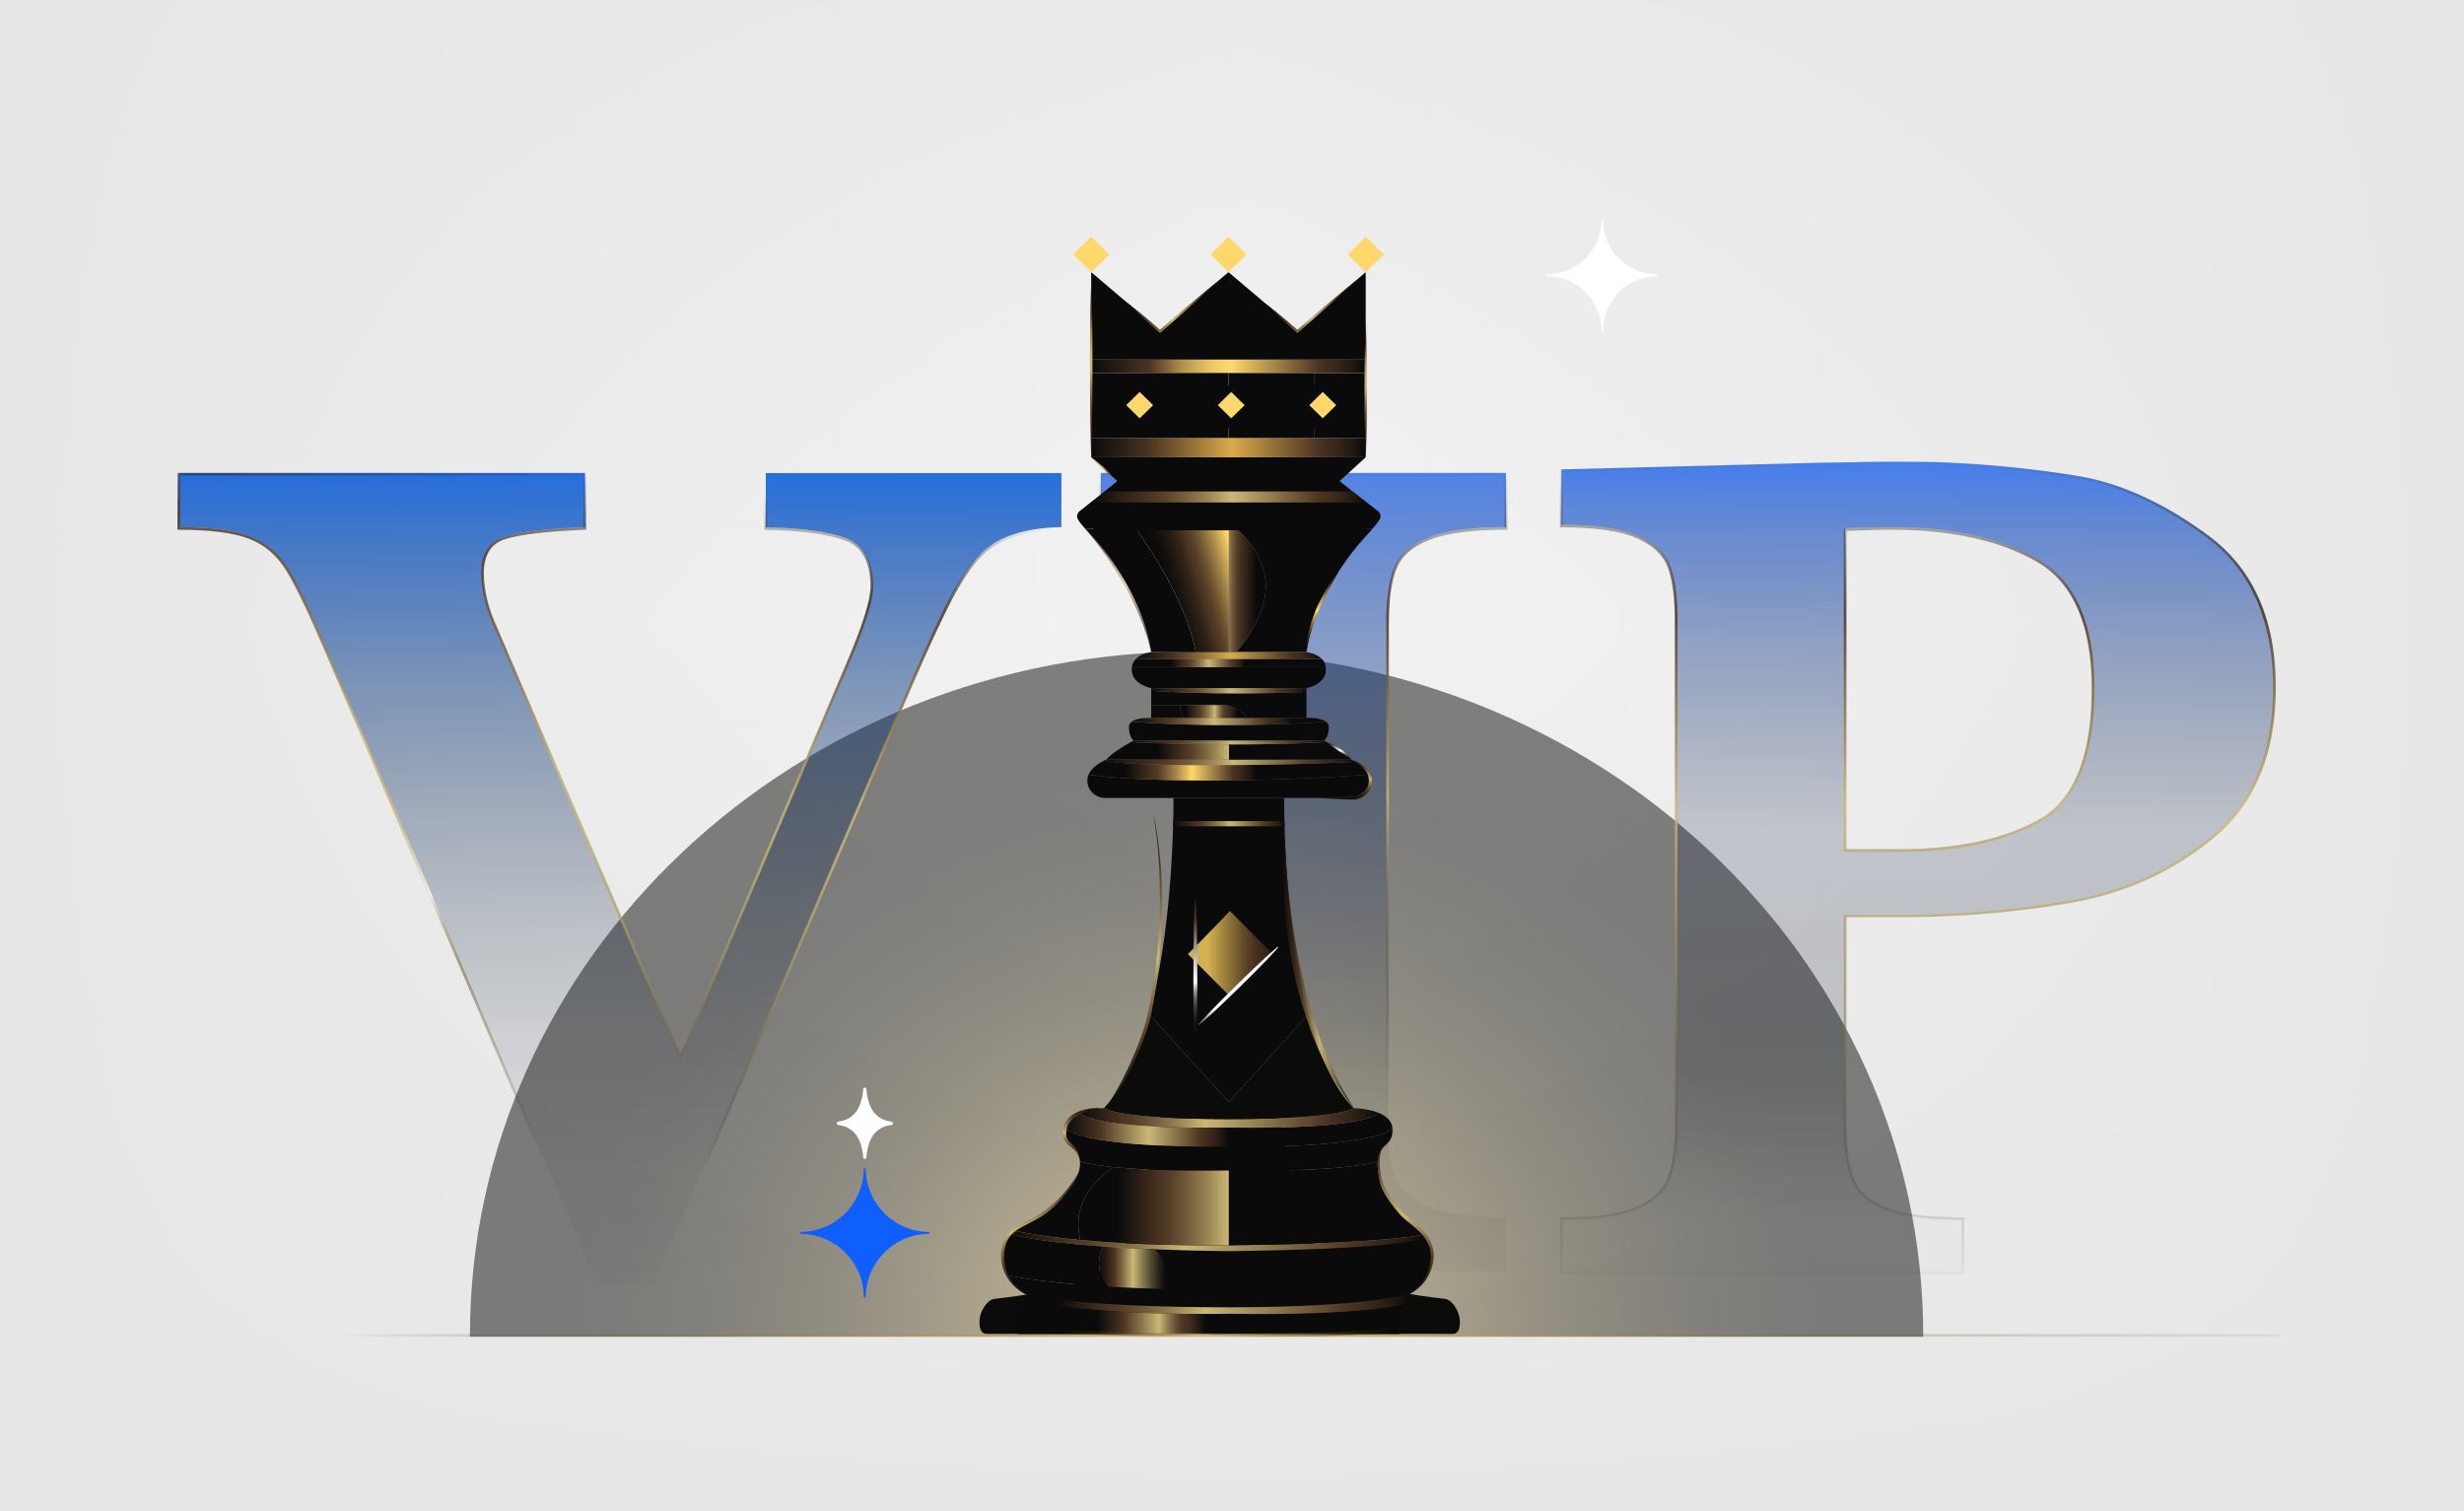 <svg width="375" height="230" fill="none" xmlns="http://www.w3.org/2000/svg"><g clip-path="url(#a)"><g opacity=".1" clip-path="url(#b)"><path d="M-794 20h1962M-794 50h1962M-794 80h1962m-1962 30h1962m-1962 30h1962m-1962 30h1962m-1962 30h1962m-1962 30h1962M7-40v600M37-40v600M67-40v600M97-40v600m30-600v600m30-600v600m30-600v600m30-600v600m30-600v600m30-600v600m30-600v600m30-600v600m30-600v600" stroke="#fff"/><path fill="url(#c)" d="M0-40h375v270H0z"/><path fill="url(#d)" d="M0-40h375v270H0z"/></g><g clip-path="url(#e)"><path d="M292.7 203.427v-.153c0-57.516-49.51-104.142-110.589-104.142s-110.59 46.626-110.59 104.142v.153H292.7Z" fill="url(#f)" fill-opacity=".5"/><path d="M161.537 80.216c-2.869.058-5.364.448-7.485 1.163-2.121.716-3.868 1.837-5.242 3.364-1.373 1.52-2.747 3.6-4.121 6.226-1.374 2.632-3.284 6.753-5.737 12.368l-39.61 92.395h-8.337l-41.4-96.963c-2.569-6.032-4.568-10.184-6.005-12.458-1.432-2.268-3.348-3.853-5.737-4.747-2.39-.895-5.947-1.342-10.663-1.342V71.98h61.837v8.242c-5.858.236-9.916.715-12.19 1.431-2.274.716-3.405 2.51-3.405 5.38 0 2.689.716 5.557 2.152 8.604l27.958 64.974 25.811-60.668c2.21-5.258 3.316-8.874 3.316-10.843 0-3.884-1.342-6.3-4.032-7.257-2.689-.953-6.721-1.495-12.1-1.61V71.99h44.99v8.242-.016Z" fill="url(#g)"/><path d="M229.195 193.489h-61.658v-8.242c5.136 0 9.021-.494 11.652-1.479 2.627-.984 4.348-2.463 5.153-4.436.805-1.974 1.21-4.779 1.21-8.427V94.553c0-5.258-1.089-8.964-3.268-11.11-2.179-2.154-7.095-3.227-14.742-3.227v-8.242H229.2v8.242c-5.137 0-9.021.51-11.653 1.52-2.631 1.017-4.347 2.495-5.152 4.438-.806 1.942-1.211 4.736-1.211 8.379v76.352c0 3.463.389 6.184 1.163 8.153.774 1.974 2.432 3.495 4.974 4.568 2.537 1.074 6.495 1.616 11.874 1.616v8.247Z" fill="url(#h)"/><path d="M346.142 104.326c0 9.979-3.079 17.553-9.231 22.716-6.153 5.169-13.4 8.484-21.732 9.948-8.337 1.463-17.105 2.194-26.3 2.194h-8.063v31.727c0 3.584.389 6.363 1.163 8.337.774 1.973 2.447 3.463 5.021 4.478 2.569 1.016 6.479 1.522 11.742 1.522v8.242h-61.116v-8.242c5.2 0 9.037-.537 11.516-1.616 2.479-1.074 4.09-2.6 4.837-4.569.747-1.973 1.121-4.689 1.121-8.152v-76.71c0-3.464-.358-6.17-1.074-8.111-.715-1.943-2.331-3.464-4.836-4.569-2.511-1.105-6.364-1.658-11.558-1.658v-8.426l34.679-.895a338.04 338.04 0 0 1 5.868-.137c2.121-.031 3.811-.058 5.063-.09a239.91 239.91 0 0 1 5.558-.046c3.048 0 5.316.031 6.811.089 7.11.3 13.947.984 20.521 2.063 6.573 1.074 13.216 4.11 19.937 9.095 6.721 4.99 10.084 12.59 10.084 22.805l-.011.005Zm-27.6.179c0-9.678-2.821-16.142-8.468-19.4-5.648-3.258-13.069-4.884-22.269-4.884-1.673 0-4.005.058-6.989.18v48.841h8.242c8.784 0 15.89-1.51 21.326-4.526 5.437-3.016 8.153-9.753 8.153-20.211h.005Z" fill="url(#i)"/><path opacity=".84" d="M99.474 196.132h-8.6l-.053-.122-41.4-96.963c-2.553-6-4.568-10.179-5.99-12.426-1.405-2.221-3.3-3.795-5.636-4.668-2.358-.885-5.921-1.332-10.595-1.332H27v-8.647h62.237v8.636l-.195.011c-5.81.237-9.895.716-12.137 1.426-2.195.695-3.263 2.39-3.263 5.184 0 2.648.716 5.511 2.132 8.516l27.779 64.548 25.626-60.237c2.189-5.21 3.3-8.832 3.3-10.763 0-3.769-1.311-6.148-3.9-7.069-2.658-.942-6.705-1.484-12.037-1.6h-.195V71.98h45.39v8.642h-.195c-2.837.063-5.331.453-7.421 1.158-2.079.7-3.816 1.816-5.158 3.305-1.352 1.5-2.731 3.584-4.095 6.184-1.363 2.606-3.289 6.763-5.731 12.353l-39.663 92.516v-.005Zm-8.337-.4h8.068l39.558-92.274c2.442-5.6 4.374-9.769 5.742-12.38 1.379-2.63 2.774-4.741 4.153-6.267 1.389-1.543 3.184-2.69 5.326-3.416 2.079-.706 4.548-1.095 7.348-1.169V72.38h-44.585v7.847c5.279.132 9.3.674 11.964 1.621 2.763.985 4.168 3.49 4.168 7.448 0 1.99-1.121 5.663-3.332 10.921l-25.994 61.1-28.148-65.4c-1.437-3.053-2.168-5.98-2.168-8.684 0-2.953 1.195-4.827 3.547-5.569 2.253-.71 6.305-1.195 12.048-1.437v-7.852H27.4v7.842c4.626.01 8.168.468 10.537 1.358 2.42.905 4.384 2.531 5.837 4.831 1.431 2.269 3.458 6.469 6.02 12.484l41.353 96.843h-.01Z" fill="url(#j)"/><path opacity=".82" d="m229.394 200.458-62.058-6.563v-8.647h.2c5.09 0 8.985-.495 11.579-1.469 2.564-.963 4.258-2.416 5.037-4.326.795-1.937 1.195-4.747 1.195-8.347V94.753c0-5.179-1.079-8.868-3.211-10.969-2.131-2.1-7.042-3.168-14.6-3.168h-.2V71.97h62.058v8.647h-.2c-5.089 0-8.984.505-11.579 1.51-2.563.99-4.258 2.448-5.042 4.327-.794 1.91-1.194 4.7-1.194 8.3v76.353c0 3.426.389 6.142 1.152 8.079.753 1.91 2.39 3.41 4.863 4.457 2.5 1.058 6.474 8.158 11.795 8.158h.2v8.648l.005.01Zm-61.652-6.968 61.252 6.563v-7.842c-5.279-.016-9.231-7.126-11.752-8.19-2.579-1.089-4.29-2.668-5.085-4.679-.784-1.984-1.178-4.752-1.178-8.226V94.763c0-3.652.41-6.5 1.226-8.457.826-1.985 2.595-3.516 5.263-4.548 2.605-1.005 6.484-1.52 11.521-1.537V72.38h-61.253v7.842c7.553.021 12.49 1.121 14.685 3.285 2.21 2.178 3.331 5.968 3.331 11.257v76.353c0 3.653-.41 6.516-1.226 8.5-.826 2.016-2.595 3.547-5.269 4.547-2.605.979-6.484 1.479-11.521 1.49v7.842l.006-.005Z" fill="url(#k)"/><path opacity=".84" d="M298.937 193.894h-61.521v-8.647h.2c5.142 0 8.989-.537 11.437-1.595 2.416-1.047 4.005-2.547 4.731-4.458.737-1.942 1.106-4.663 1.106-8.084V94.4c0-3.427-.358-6.132-1.063-8.042-.695-1.88-2.285-3.38-4.732-4.458-2.474-1.09-6.337-1.642-11.479-1.642h-.2v-8.821l34.879-.9a294.32 294.32 0 0 1 5.874-.132c2.121-.032 3.805-.058 5.063-.09a250.57 250.57 0 0 1 5.563-.042c3.01 0 5.305.032 6.821.09 7.089.3 14.005.995 20.547 2.063 6.574 1.074 13.311 4.147 20.027 9.132 6.742 5.005 10.163 12.731 10.163 22.968s-3.132 17.69-9.3 22.874c-6.153 5.168-13.495 8.526-21.826 9.989-8.3 1.458-17.164 2.2-26.337 2.2h-7.863v31.527c0 3.542.389 6.321 1.152 8.263.753 1.91 2.4 3.379 4.905 4.368 2.532 1 6.458 1.511 11.669 1.511h.2v8.647l-.016-.011Zm-61.116-.405h60.716v-7.842c-5.163-.01-9.068-.531-11.61-1.537-2.611-1.031-4.337-2.579-5.132-4.594-.784-1.985-1.179-4.816-1.179-8.406v-31.926h8.268c9.153 0 17.99-.737 26.269-2.195 8.263-1.452 15.542-4.784 21.637-9.905 6.079-5.105 9.158-12.695 9.158-22.563 0-9.869-3.364-17.721-10-22.648-6.664-4.947-13.342-7.994-19.853-9.058-6.526-1.068-13.426-1.757-20.5-2.057-1.511-.058-3.8-.09-6.8-.09-2.416 0-4.284.016-5.553.042-1.252.032-2.942.058-5.063.09-2.11.031-4.084.073-5.868.131l-34.49.89v8.026c5.1.016 8.948.58 11.442 1.674 2.548 1.12 4.211 2.7 4.948 4.684.721 1.958 1.089 4.705 1.089 8.179v76.711c0 3.473-.379 6.236-1.131 8.226-.764 2.016-2.427 3.589-4.948 4.684-2.463 1.068-6.294 1.616-11.394 1.632v7.842l-.006.01Zm51.237-63.852h-8.447V80.405h.194c2.99-.126 5.343-.184 7-.184 9.195 0 16.722 1.652 22.369 4.91 5.684 3.28 8.568 9.869 8.568 19.574 0 10.484-2.779 17.342-8.258 20.384-5.442 3.021-12.652 4.553-21.426 4.553v-.005Zm-8.042-.4h8.042c8.705 0 15.847-1.516 21.232-4.5 5.342-2.964 8.052-9.706 8.052-20.032 0-9.558-2.815-16.026-8.368-19.226-5.59-3.221-13.047-4.858-22.169-4.858-1.615 0-3.9.058-6.789.174v48.447-.005Z" fill="url(#l)"/><path d="M131.463 177.8h.295c0 5.342 4.331 9.679 9.679 9.679v.294c-5.342 0-9.679 4.332-9.679 9.679h-.295c0-5.342-4.331-9.679-9.679-9.679v-.294c5.342 0 9.679-4.332 9.679-9.679Z" fill="#0F5FFF"/><path d="M127.337 170.948c0-.058-.074-.237.595-.327a3.677 3.677 0 0 0 2.552-1.716c.7-1.163.879-2.736.879-3.057 0-.321.253-.337.253-.337s.252.021.252.337c0 .321.179 1.894.879 3.057.7 1.164 1.885 1.622 2.553 1.716.668.095.595.269.595.327 0 .057.073.236-.595.326-.668.089-1.853.547-2.553 1.716-.7 1.163-.879 2.737-.879 3.058 0 .321-.252.336-.252.336s-.253-.021-.253-.336c0-.321-.179-1.895-.879-3.058-.7-1.163-1.884-1.621-2.552-1.716-.669-.095-.595-.269-.595-.326Z" fill="#FDFFFE"/><path d="M243.968 50.316h-.252a8.294 8.294 0 0 0-8.295-8.295v-.253a8.294 8.294 0 0 0 8.295-8.294h.252a8.294 8.294 0 0 0 8.295 8.294v.253a8.294 8.294 0 0 0-8.295 8.295Z" fill="#fff"/><g filter="url(#m)"><path d="M187.016 169.331h-10.2l-2.837 11.885c-1.232 5.121-2.563 8.51-3.99 10.163-1.426 1.658-3.584 2.968-6.473 3.942-2.89.974-6.927 1.753-12.116 2.337-.584.063-1.121.473-1.605 1.216-.485.747-.732 1.542-.732 2.384 0 1.168.389 1.752 1.168 1.752h36.779v-33.684l.006.005Z" fill="#0B0B0A"/></g><g filter="url(#n)"><path d="M184.231 169.331h10.2l2.837 11.885c1.232 5.121 2.563 8.51 3.99 10.163 1.426 1.658 3.584 2.968 6.473 3.942 2.89.974 6.927 1.753 12.116 2.337.584.063 1.121.473 1.605 1.216.485.747.732 1.542.732 2.384 0 1.168-.389 1.752-1.168 1.752h-36.779v-33.684l-.006.005Z" fill="#0B0B0A"/></g><path d="M367.473 203.016H50.91v.4h316.563v-.4Z" fill="url(#o)" fill-opacity=".5"/><path d="M217.979 191.248c0 .847-.5 2.505-.926 3.279-.258.068-5.632 1.794-30.032 1.747h-.01c-3.632 0-6.927-.037-9.9-.116 1.316-4.379-1.432-6.047-1.432-6.047 3.284.137 7.037.231 11.337.284h.011c27.357-.342 29.531-2.574 29.752-2.668.874.994 1.2 1.994 1.2 3.515v.006Z" fill="#0A0A0A"/><path d="M217.321 194.037c-.842 1.532-2.29 2.769-3.347 3.142 0 0-5.09 1.769-26.953 1.769h-.011c-21.863 0-30.426-1.769-30.426-1.769-1.063-.379-2.505-1.61-3.353-3.142 0 0 4.39 1.111 15.432 1.769 2.468.147 5.274.268 8.442.357 2.974.079 6.269.121 9.9.116h.011c24.4.048 30.042-2.168 30.3-2.237l.005-.005Z" fill="#0A0A0A"/><path d="M167.911 189.7c-11.1-.779-13.89-1.894-14.048-1.963.132-.163.284-.31.442-.458 0 0 3.111.785 10.032 1.427 5.258.489 12.716.884 22.674.805.289 0 .579 0 .868-.011 23.69-.263 28.826-1.626 28.826-1.626.106.095.132.342.221.453-.221.094-2.547 1.737-29.905 2.079h-.01a409.4 409.4 0 0 1-11.337-.285 230.991 230.991 0 0 1-7.769-.421h.006Z" fill="url(#p)"/><path d="m212.916 203.021.626-3.526c.063-.242.053-.316.3-1 0 0-6.558 1.779-26.816 1.437h-.01c-.948.016-1.879.026-2.779.032 0 0 1.073 1.236 1.163 3.057h27.521-.005Zm1.768-16.847c.674.516.505.637 2.053 1.689 0 0-5.169 1.369-28.858 1.632-.29 0-.579 0-.869.011v-11.369h.011c18.216.258 22.647-1.384 22.647-1.384h.016c-.011.1-.016.195-.016.305-.089 3.458 2.884 7.479 5.011 9.116h.005Z" fill="#0A0A0A"/><path d="M214.684 196.8s-.342.205-.842 1.695c0 0-6.558 1.778-26.816 1.436h-.01c-.948.016-1.879.027-2.779.032-6.864.042-12.543-.221-16.969-.568-7.331-.569-11.237-1.369-11.4-1.406.379-.494.726-.805.726-.805s8.558 1.768 30.427 1.768h.01c21.863 0 27.658-2.152 27.658-2.152h-.005Z" fill="url(#q)"/><path d="M211.921 171.658c.227 2.842-2.021 2-2.231 5.095h-.016s-4.432 1.642-22.647 1.384h-.011c-8.537.121-14.047-.174-17.489-.521-3.906-.4-5.153-.858-5.153-.858h-.016c-.216-3.095-2.458-2.242-2.237-5.095 0 0 1.611 3.022 24.895 2.848h.011c23.294.168 24.894-2.848 24.894-2.848v-.005ZM209.473 77.6s.99.537.495 1.447c-.195.364-.595.858-1.063 1.406h-43.774c-.468-.543-.873-1.043-1.068-1.406-.495-.905.495-1.447.495-1.447l1.436-1.126h42.037l1.437 1.126h.005Z" fill="#0A0A0A"/><path d="M209.7 169.316c1.142.437 2.126 1.158 2.216 2.348 0 0-1.606 3.021-24.895 2.847h-.011v-2.905h.011c22.031.284 22.679-2.29 22.679-2.29Z" fill="#0A0A0A"/><path d="M206.015 168.637s2.011.031 3.69.679c0 0-.648 2.573-22.679 2.289h-.011c-22.031.284-22.679-2.289-22.679-2.289 1.674-.648 3.69-.679 3.69-.679s2.063 1.673 18.984 1.673h.016c16.931 0 18.989-1.673 18.989-1.673Z" fill="url(#r)"/><path d="M188.073 80.447h20.832c-.7.816-1.569 1.732-2.163 2.442-.99 1.185-6.579 7.837-7.911 16.348h-10.763c.326-.253 4.889-5.5 4.563-10.553-.332-5.052-4.563-8.237-4.563-8.237h.005Zm20.48 38.263c.042 2.032-1.848 2.727-2.49 2.727h-38.079c-.642 0-2.537-.695-2.495-2.727a2.2 2.2 0 0 1 .185-.842s4.673.911 18.1.911c13.426 0 24.584-.911 24.584-.911.11.258.179.537.184.842h.011Z" fill="#0A0A0A"/><path d="M208.368 117.869s-11.158.91-24.584.91-18.1-.91-18.1-.91c.479-1.111 1.742-1.816 2.358-2.116.116.042 2.147.689 15.789.689 13.643 0 22.548-.505 22.548-.505.652.358 1.605 1.005 2 1.932h-.011Z" fill="url(#s)"/><path d="M205.674 115.606s.294.11.689.331c0 0-8.463.506-22.547.506-14.084 0-15.674-.648-15.79-.69.206-.1.342-.152.342-.152h37.311l-.005.005Z" fill="url(#t)"/><path d="M205.673 115.605h-18.642v-2.31c4.563.01 9.748-.074 14.906-.348.889.495 2.91 1.663 3.731 2.658h.005Zm-3.436-4.968c0 1.558-.732 2.079-.732 2.079h-28.963s-.731-.516-.731-2.079c0-.347.163-.605.426-.8 0 0 13.116 1.147 29.568 0 .263.189.432.453.432.8Z" fill="#0A0A0A"/><path d="M201.8 109.832c-16.448 1.152-29.569 0-29.569 0 .911-.69 2.964-.579 2.964-.579h23.636s2.053-.111 2.964.573l.005.006Z" fill="url(#u)"/><path d="M201.774 101.526c.015.111.026.221.026.342 0 2.332-2.963 2.848-2.963 2.848H175.2s-2.963-.516-2.963-2.848c0-.121.01-.231.026-.342h29.516-.005Z" fill="#0A0A0A"/><path d="M201.774 101.526h-29.516c.068-.515.295-.921.595-1.231h28.331c.3.31.526.716.595 1.231h-.005Z" fill="url(#v)"/><path d="M201.5 112.711s.163.089.436.232c-5.163.273-10.342.357-14.905.347-8.41-.016-14.721-.337-14.931-.347.273-.148.436-.232.436-.232H201.5Z" fill="url(#w)"/><path d="M201.179 100.295h-28.321c.868-.905 2.342-1.058 2.342-1.058h23.637s1.474.153 2.342 1.058Z" fill="url(#x)"/><path d="M198.837 107.316v1.943h-9.095c-.479-1.369-3.068-1.943-3.068-1.943h12.163Zm0-2.026v2.026H175.2v-2.2s9.648.795 23.637.174Z" fill="#0A0A0A"/><path d="M198.837 104.721v.568c-13.989.616-23.637-.174-23.637-.174v-.394h23.637Z" fill="url(#y)"/><path d="M197.126 144.653c.495 3.268 1.142 6.584 1.974 9.721 0 0-11.843 13.089-12.085 13.358l-12.084-13.358c.837-3.137 1.479-6.453 1.979-9.726l2.29-1.853s7.273-7.453 7.468-7.258c.195-.195 8.211 6.926 8.211 6.926l2.242 2.19h.005Z" fill="#0A0A0A"/><path d="M197.126 144.652h-4.868s-5.027-3.637-5.221-3.837c-.19.195-6.237 3.911-6.479 4.153l-3.642-.316c1.815-11.91 1.678-23.215 1.678-23.215h16.843s-.132 11.31 1.684 23.215h.005Z" fill="#0A0A0A"/><path d="M192.637 88.684c.326 5.053-4.237 10.3-4.564 10.553h-1.063v-18.79h1.063s4.232 3.184 4.564 8.237Z" fill="url(#z)"/><path d="M193.489 144.969s-6.31 6.337-6.468 6.494c-.158-.157-6.463-6.494-6.463-6.494.189-.195 6.305-6.342 6.463-6.5.158.163 6.468 6.5 6.468 6.5Z" fill="url(#A)"/><path d="M189.742 109.259h-9.258c-1.058-.458-.858-1.943-.858-1.943h7.042s2.589.574 3.068 1.943h.006Z" fill="url(#B)"/><path d="M187.032 113.295v2.31h-18.669c.821-.995 2.837-2.158 3.727-2.658.21.011 6.521.332 14.931.348h.011Z" fill="url(#C)"/><path d="m199.1 154.379-12.084 13.358c-.242-.269-12.085-13.358-12.085-13.358-1.552 5.837-3.763 11.063-6.915 14.258 0 0 2.063 1.673 18.984 1.673h.016c16.926 0 18.989-1.673 18.989-1.673-3.153-3.19-5.363-8.416-6.916-14.258h.011Z" fill="#0B0B0A"/><path d="M187.011 189.495v.01c-9.958.084-17.416-.316-22.674-.805l.031-.305c-1.657-6.921 5.153-10.785 5.153-10.785 3.442.348 8.953.642 17.49.521v11.364Z" fill="url(#D)"/><path d="M187.01 171.606v2.905c-23.289.169-24.894-2.847-24.894-2.847.1-1.184 1.079-1.905 2.216-2.348 0 0 .647 2.574 22.678 2.29Z" fill="url(#E)"/><path d="M187.01 80.447v18.79h-5.005c-1.81-9.121-9.152-18.79-9.152-18.79h14.157Z" fill="url(#F)"/><path d="M185.395 203.021c-.09-1.821-1.164-3.058-1.164-3.058-6.863.042-12.542-.221-16.968-.568 0 0-.621 1.657.047 3.626h18.085Z" fill="url(#G)"/><path d="M182.006 99.237H175.2c-1.331-8.51-6.921-15.163-7.905-16.348-.595-.71-1.458-1.626-2.163-2.442h7.721s7.342 9.669 9.153 18.79Zm-1.522 10.017H175.2v-1.942h4.432s-.2 1.484.858 1.936l-.006.006Z" fill="#0A0A0A"/><path d="M175.679 190.116s2.747 1.668 1.431 6.042a254.408 254.408 0 0 1-8.442-.353c-2.347-2.7-1.147-5.4-.758-6.105 2.232.163 4.805.305 7.769.421v-.005Z" fill="url(#H)"/><path d="m210.605 38.716-2.753 2.7-2.752-2.7 2.752-2.705 2.753 2.705Z" fill="#FFD86C"/><path d="M208.826 77.216H165.1l4.952-4.005-3.979-3.621h41.779l-3.973 3.62 4.947 4.006Z" fill="#0A0A0A"/><path d="M207.852 66.647v2.943h-41.779v-2.943h41.779Z" fill="url(#I)"/><path d="M207.852 56.769v9.878h-7.884v-2.426l2.563-2.516-2.563-2.51v-2.426h7.884Z" fill="#0A0A0A"/><path d="M207.852 54.716v2.053h-41.779v-2.053h41.779Z" fill="url(#J)"/><path d="M207.852 41.416v13.3h-41.779v-13.3l10.416 8.863 10.474-8.858 10.473 8.858 10.416-8.863Zm-7.884 22.806v2.426h-13.005v-2.431c.121-.111 2.558-2.506 2.558-2.506s-2.437-2.39-2.558-2.505v-2.432h13.005v2.427l-2.563 2.516 2.563 2.515v-.01Z" fill="#0A0A0A"/><path d="m189.711 38.715-2.748 2.695-2.747-2.695s2.626-2.579 2.747-2.695c.127.116 2.748 2.695 2.748 2.695Z" fill="#FFD86C"/><path d="m186.969 41.415-.006.006-.005-.006.005-.005.006.005Zm-.006 22.8v2.432h-13V64.22l2.563-2.516-2.563-2.516v-2.426h13v2.431c-.116.116-2.558 2.505-2.558 2.505s2.442 2.395 2.558 2.506v.01Zm-13 .006v2.426h-7.89V56.77h7.89v2.426l-2.563 2.51 2.563 2.516Z" fill="#0A0A0A"/><path d="m168.826 38.716-2.752 2.7-2.748-2.7 2.748-2.705 2.752 2.705Z" fill="#FFD86C"/><path d="M203.789 58.69h-34.184v6.442h34.184v-6.443Z" fill="#0A0A0A"/><path d="m203.358 61.658-2.047 2.005-2.048-2.005 2.048-2.01 2.047 2.01Zm-13.937 0s-1.947 1.915-2.042 2.005c-.089-.09-2.042-2.005-2.042-2.005s1.953-1.91 2.042-2.006c.095.095 2.042 2.006 2.042 2.006Zm-13.926 0-2.048 2.005-2.047-2.005 2.047-2.01 2.048 2.01Z" fill="#FFD86C"/><path d="M167.91 189.7c-.384.711-1.589 3.411.758 6.106-11.047-.658-15.431-1.769-15.431-1.769-.427-.773-.706-1.621-.706-2.468 0-1.521.458-2.837 1.337-3.832.153.069 2.942 1.185 14.047 1.963h-.005Zm-.6 13.321c-.668-1.969-.047-3.626-.047-3.626-7.332-.569-11.237-1.369-11.4-1.406-.458.59-.963 1.463-.963 2.406v2.626h12.416-.006Zm-2.942-26.268s1.248.463 5.153.858c0 0-6.805 3.863-5.153 10.784l-.031.306c-6.921-.642-10.032-1.427-10.032-1.427.511-.463 1.132-.831 1.848-1.11 2.842-1.084 8.294-5.658 8.215-9.111 0-.105 0-.205-.015-.305h.015v.005Z" fill="#0A0A0A"/><path d="M208.037 76.473H166l2.179-1.684h37.674l2.184 1.684Z" fill="url(#K)"/><path d="M195.526 125.752h-17.005l.026-.789h16.942l.037.789Z" fill="url(#L)"/><path opacity=".45" d="M211.921 202.084s.5-.084 0 .626c0 0-4.637.848-24.9.685h-.01l-2.779.015a414.153 414.153 0 0 1-16.969-.273c-7.331-.274-11.237-.653-11.4-.669a5.95 5.95 0 0 1 .727-.384s8.557.842 30.426.842h.01c21.864 0 24.9-.842 24.9-.842h-.005Z" fill="url(#M)"/><path d="M166.447 80.447h41.59" stroke="url(#N)" stroke-width=".516" stroke-miterlimit="10"/><path d="M186.02 139.854c4.205-4.376 7.53-8.005 7.425-8.106-.105-.101-3.599 3.365-7.805 7.741-4.205 4.376-7.529 8.006-7.424 8.106.104.101 3.599-3.365 7.804-7.741Z" fill="url(#O)"/><path d="M188.659 150.235c3.361-3.294 6-6.052 5.894-6.16-.105-.108-2.916 2.475-6.277 5.769-3.361 3.293-6 6.051-5.895 6.159.106.108 2.917-2.475 6.278-5.768Z" fill="url(#P)"/><path d="M171.399 45.958c.911.684 1.79 1.405 2.669 2.126.442.358.868.732 1.305 1.1l1.295 1.105h-.253l2.269-1.942c.758-.642 1.505-1.3 2.273-1.931a247.07 247.07 0 0 1 4.611-3.795 246.916 246.916 0 0 1-4.416 4.021c-.737.669-1.495 1.316-2.237 1.974l-2.247 1.968-.126.11-.127-.11-1.273-1.131c-.422-.38-.853-.748-1.269-1.142a74.913 74.913 0 0 1-2.474-2.353Z" fill="url(#Q)"/><path d="M192.563 46.179a72.955 72.955 0 0 1 2.542 2.016c.421.337.826.694 1.237 1.042l1.231 1.052h-.252l2.268-1.942c.758-.642 1.505-1.3 2.274-1.931a247.006 247.006 0 0 1 4.61-3.795 243.452 243.452 0 0 1-4.415 4.021c-.737.669-1.495 1.316-2.237 1.974l-2.248 1.968-.126.11-.126-.11-1.211-1.079c-.4-.363-.81-.71-1.205-1.084a66.843 66.843 0 0 1-2.347-2.242h.005Z" fill="url(#R)"/><path d="M166.079 43.21c.089 2.2.121 4.396.157 6.596.016 2.2.037 4.394.027 6.594-.016 2.2-.006 4.395-.048 6.595a302.26 302.26 0 0 1-.142 6.595c-.073-2.2-.11-4.395-.142-6.595-.042-2.2-.031-4.395-.047-6.595-.011-2.2.016-4.394.026-6.594.037-2.2.074-4.395.158-6.595h.011Z" fill="url(#S)"/><path d="M169.605 72.785c-.658-.453-1.253-.98-1.853-1.5-.579-.542-1.163-1.08-1.679-1.695.658.453 1.253.979 1.853 1.5.579.542 1.163 1.084 1.679 1.695Z" fill="url(#T)"/><path d="M207.852 49.073c.079 1.71.116 3.421.148 5.127.031 1.71.031 3.42.047 5.126-.016 1.71-.016 3.42-.042 5.126a186.21 186.21 0 0 1-.148 5.127 191.29 191.29 0 0 1-.147-5.127c-.031-1.71-.032-3.42-.042-5.126.016-1.71.016-3.421.047-5.126.032-1.711.069-3.422.148-5.127h-.011Z" fill="url(#U)"/><path d="M164.188 79.247c1.385 1.342 2.632 2.821 3.806 4.353 1.173 1.537 2.226 3.158 3.205 4.82a38.55 38.55 0 0 1 2.495 5.232c.7 1.806 1.184 3.684 1.505 5.585-.274-.927-.447-1.874-.789-2.774-.158-.453-.285-.916-.458-1.363l-.532-1.337c-.753-1.763-1.563-3.5-2.553-5.148a54.269 54.269 0 0 0-3.11-4.836 56.134 56.134 0 0 0-1.732-2.306 45.906 45.906 0 0 0-1.837-2.226Z" fill="url(#V)" opacity=".65"/><path d="M203.784 86.926c-.284.484-.574.963-.837 1.452a33.67 33.67 0 0 0-.795 1.469c-.51.99-1.005 1.984-1.431 3.01-.453 1.016-.816 2.064-1.153 3.121-.152.532-.316 1.064-.416 1.61-.152.538-.2 1.096-.315 1.648a14.365 14.365 0 0 1 .4-3.347 23.57 23.57 0 0 1 1.073-3.205 28.743 28.743 0 0 1 1.542-3c.579-.963 1.206-1.9 1.932-2.758Z" fill="url(#W)"/><path d="M201.942 112.947c.748.237 1.427.611 2.069 1.042.631.437 1.252.942 1.663 1.616-.632-.458-1.253-.868-1.884-1.295-.627-.431-1.258-.857-1.853-1.363h.005Z" fill="url(#X)"/><path d="M206.016 115.752a5.086 5.086 0 0 1 1.758 1.032c.51.458.931 1.11 1.005 1.847.084.727-.169 1.5-.674 2.042-.489.553-1.173.9-1.895 1.011h-.036a62.641 62.641 0 0 1-2.6-.084 43.578 43.578 0 0 1-2.6-.174 53.934 53.934 0 0 1 2.6-.174 72.723 72.723 0 0 1 2.6-.079h-.037a2.813 2.813 0 0 0 1.589-.858 2.233 2.233 0 0 0 .6-1.657c-.026-.611-.31-1.206-.758-1.679a6.333 6.333 0 0 0-1.552-1.232v.005Z" fill="url(#Y)"/><path d="M175.495 123.69c.442 1.905.71 3.842.931 5.784.227 1.942.348 3.9.406 5.852a80.899 80.899 0 0 1-.49 11.727c-.089.973-.247 1.942-.384 2.91-.126.974-.3 1.937-.484 2.895-.185.958-.321 1.937-.616 2.884a34.131 34.131 0 0 1-.963 2.79 54.716 54.716 0 0 1-1.148 2.71 58.447 58.447 0 0 1-1.326 2.621c-.468.858-.953 1.711-1.505 2.527-.553.8-1.106 1.642-1.895 2.236.726-.657 1.221-1.51 1.726-2.342.485-.842.948-1.7 1.379-2.573.432-.874.837-1.758 1.221-2.653.395-.889.763-1.789 1.106-2.7.342-.91.652-1.832.915-2.758.127-.468.242-.931.342-1.405l.274-1.437c.184-.958.369-1.91.5-2.879.142-.963.305-1.926.4-2.895.458-3.868.674-7.768.632-11.663-.058-3.895-.327-7.8-1.016-11.647l-.005.016Z" fill="url(#Z)"/><path d="M167.652 168.652a12.408 12.408 0 0 0-2.969.748c-.463.2-.9.431-1.289.731a3.164 3.164 0 0 0-.874 1.105 3.927 3.927 0 0 0-.252 1.406c0 .473.2.884.537 1.236.342.353.778.685 1.078 1.137a2.9 2.9 0 0 1 .453 1.506c-.126-.506-.316-.985-.653-1.353-.321-.379-.752-.642-1.157-1.005a2.167 2.167 0 0 1-.743-1.5c-.026-.569.074-1.09.264-1.637a3.596 3.596 0 0 1 1.052-1.29c.453-.31.937-.552 1.442-.721a8.466 8.466 0 0 1 3.111-.368v.005Z" fill="url(#aa)"/><path d="M211.763 173.063c-.206.579-.643 1.058-1.111 1.437-.437.4-.595 1.011-.663 1.59-.116 1.184.063 2.41.358 3.558.326 1.131.973 2.152 1.7 3.11.737.963 1.489 1.9 2.405 2.653.458.379.958.747 1.416 1.174.458.426.884.868 1.268 1.378.758 1.016 1.169 2.322 1.037 3.585a6.701 6.701 0 0 1-.442 1.821 6.786 6.786 0 0 1-.889 1.637c-.764.979-1.779 1.757-2.927 2.179 1.095-.532 2.048-1.337 2.711-2.332.652-.99 1.063-2.163 1.131-3.332a4.941 4.941 0 0 0-1.01-3.263c-.353-.458-.779-.9-1.216-1.295-.437-.4-.926-.752-1.405-1.142-.99-.779-1.742-1.784-2.474-2.763-.711-.989-1.421-2.063-1.695-3.305-.237-1.221-.394-2.447-.205-3.69.111-.605.316-1.247.821-1.657.49-.358.942-.779 1.195-1.337l-.005-.006Z" fill="url(#ab)"/><path d="M195.557 127.663c.069 1.79.142 3.579.316 5.358.137 1.779.326 3.553.542 5.321.448 3.537 1.037 7.047 1.826 10.516l.627 2.589c.216.863.5 1.706.737 2.558l.368 1.279.437 1.258.437 1.258c.147.421.273.847.452 1.253l1.011 2.468c.153.421.347.816.547 1.216l.584 1.2c.7 1.652 1.716 3.116 2.564 4.705-2.179-2.842-4.058-5.953-5.485-9.268a61.469 61.469 0 0 1-3.331-10.274 76.996 76.996 0 0 1-1.611-10.668c-.284-3.585-.331-7.19-.026-10.764l.005-.005Z" fill="url(#ac)" opacity=".85"/><path d="M164.331 178.163c-.863 1.984-2.163 3.779-3.731 5.295a13.206 13.206 0 0 1-2.621 1.974c-.942.552-1.942.994-2.842 1.536a5.849 5.849 0 0 0-1.221.942c-.353.369-.6.816-.79 1.29-.331.974-.389 2.053-.247 3.084a6.13 6.13 0 0 0 1.263 2.853c.637.847 1.489 1.537 2.442 2.047-1.005-.4-1.91-1.063-2.637-1.884a6.39 6.39 0 0 1-1.458-2.942 6.747 6.747 0 0 1 .195-3.311c.205-.526.479-1.047.868-1.463.39-.416.843-.763 1.316-1.052.958-.558 1.948-.979 2.874-1.506.932-.516 1.779-1.152 2.584-1.858.8-.705 1.537-1.489 2.2-2.331a18.156 18.156 0 0 0 1.8-2.674h.005Z" fill="url(#ad)"/><path d="M181.921 162.005c.165 0 .3-5.691.3-12.71 0-7.02-.135-12.711-.3-12.711-.166 0-.3 5.691-.3 12.711 0 7.019.134 12.71.3 12.71Z" fill="url(#ae)"/><path d="M255.111 111.247v80.511" stroke="url(#af)" stroke-width=".263" stroke-miterlimit="10"/><path opacity=".45" d="M280.816 80.216v41.221" stroke="url(#ag)" stroke-width=".4" stroke-miterlimit="10"/><path opacity=".42" d="M280.816 136.216v57.005" stroke="url(#ah)" stroke-width=".4" stroke-miterlimit="10"/><path d="m55.831 113.421 19.248 45.221" stroke="url(#ai)" stroke-width=".4" stroke-miterlimit="10"/><path opacity=".45" d="M211.185 119.474v38.405" stroke="url(#aj)" stroke-width=".4" stroke-miterlimit="10"/></g></g><defs><linearGradient id="c" x1="375" y1="95" x2="0" y2="95" gradientUnits="userSpaceOnUse"><stop stop-color="#0A0A0A"/><stop offset=".496" stop-color="#0A0A0A" stop-opacity="0"/><stop offset="1" stop-color="#0A0A0A"/></linearGradient><linearGradient id="d" x1="187.5" y1="-40" x2="187.5" y2="230" gradientUnits="userSpaceOnUse"><stop stop-color="#0A0A0A"/><stop offset=".5" stop-color="#0A0A0A" stop-opacity=".5"/><stop offset="1" stop-color="#0A0A0A"/></linearGradient><linearGradient id="g" x1="94.368" y1="53.364" x2="94.368" y2="241.953" gradientUnits="userSpaceOnUse"><stop offset=".04" stop-color="#0065FF"/><stop offset=".09" stop-color="#0158DD" stop-opacity=".86"/><stop offset=".18" stop-color="#0346AC" stop-opacity=".66"/><stop offset=".27" stop-color="#053680" stop-opacity=".48"/><stop offset=".36" stop-color="#06285C" stop-opacity=".34"/><stop offset=".46" stop-color="#071D3E" stop-opacity=".21"/><stop offset=".56" stop-color="#081427" stop-opacity=".12"/><stop offset=".66" stop-color="#090E16" stop-opacity=".05"/><stop offset=".78" stop-color="#090B0D" stop-opacity=".01"/><stop offset=".92" stop-color="#0A0A0A" stop-opacity=".01"/><stop offset=".92" stop-color="#0A0A0A" stop-opacity="0"/></linearGradient><linearGradient id="h" x1="198.368" y1="53.363" x2="198.368" y2="241.953" gradientUnits="userSpaceOnUse"><stop offset=".05" stop-color="#0F5FFE" stop-opacity=".8"/><stop offset=".12" stop-color="#0E50D3" stop-opacity=".66"/><stop offset=".22" stop-color="#0D3D9E" stop-opacity=".49"/><stop offset=".33" stop-color="#0C2D70" stop-opacity=".34"/><stop offset=".44" stop-color="#0B204B" stop-opacity=".21"/><stop offset=".55" stop-color="#0A162E" stop-opacity=".12"/><stop offset=".67" stop-color="#0A0F1A" stop-opacity=".05"/><stop offset=".8" stop-color="#0A0B0D" stop-opacity=".01"/><stop offset=".97" stop-color="#0A0A0A" stop-opacity="0"/></linearGradient><linearGradient id="i" x1="291.879" y1="53.363" x2="291.879" y2="241.953" gradientUnits="userSpaceOnUse"><stop offset=".07" stop-color="#0F5FFE" stop-opacity=".8"/><stop offset=".08" stop-color="#0E5BF3" stop-opacity=".77"/><stop offset=".15" stop-color="#0D48BD" stop-opacity=".59"/><stop offset=".23" stop-color="#0C378C" stop-opacity=".43"/><stop offset=".31" stop-color="#0B2964" stop-opacity=".3"/><stop offset=".39" stop-color="#0B1D43" stop-opacity=".19"/><stop offset=".48" stop-color="#0A1529" stop-opacity=".2"/><stop offset=".58" stop-color="#0A0E17" stop-opacity=".18"/><stop offset=".7" stop-color="#0A0B0D" stop-opacity=".01"/><stop offset=".88" stop-color="#0A0A0A" stop-opacity="0"/></linearGradient><linearGradient id="j" x1="59.632" y1="46.895" x2="42" y2="183.21" gradientUnits="userSpaceOnUse"><stop offset=".149" stop-color="#0A0A0A" stop-opacity="0"/><stop offset=".256" stop-color="#4A3321"/><stop offset=".36" stop-color="#836E46"/><stop offset=".48" stop-color="#CBB876"/><stop offset=".55" stop-color="#C7B473" stop-opacity=".98"/><stop offset=".6" stop-color="#BCAA6D" stop-opacity=".92"/><stop offset=".66" stop-color="#AA9A63" stop-opacity=".83"/><stop offset=".72" stop-color="#908355" stop-opacity=".7"/><stop offset=".78" stop-color="#6F6542" stop-opacity=".52"/><stop offset=".83" stop-color="#46402B" stop-opacity=".31"/><stop offset=".89" stop-color="#171511" stop-opacity=".07"/><stop offset=".9" stop-color="#0A0A0A" stop-opacity="0"/></linearGradient><linearGradient id="k" x1="198.368" y1="71.627" x2="198.368" y2="181.348" gradientUnits="userSpaceOnUse"><stop stop-color="#0A0A0A" stop-opacity="0"/><stop offset=".2" stop-color="#4A3321"/><stop offset=".32" stop-color="#836E46"/><stop offset=".45" stop-color="#CBB876"/><stop offset=".57" stop-color="#887B50" stop-opacity=".65"/><stop offset=".69" stop-color="#524A32" stop-opacity=".37"/><stop offset=".78" stop-color="#2A271C" stop-opacity=".17"/><stop offset=".86" stop-color="#12110E" stop-opacity=".05"/><stop offset=".9" stop-color="#0A0A0A" stop-opacity="0"/></linearGradient><linearGradient id="l" x1="291.879" y1="70.268" x2="291.879" y2="207.947" gradientUnits="userSpaceOnUse"><stop stop-color="#0A0A0A" stop-opacity="0"/><stop offset=".17" stop-color="#4A3321"/><stop offset=".26" stop-color="#836E46"/><stop offset=".38" stop-color="#CBB876"/><stop offset=".606" stop-color="#887B50" stop-opacity=".65"/><stop offset=".728" stop-color="#524A32" stop-opacity=".37"/><stop offset=".824" stop-color="#2A271C" stop-opacity=".17"/><stop offset=".892" stop-color="#12110E" stop-opacity=".05"/><stop offset=".945" stop-color="#0A0A0A" stop-opacity="0"/></linearGradient><linearGradient id="o" x1="50.91" y1="36.959" x2="367.473" y2="36.959" gradientUnits="userSpaceOnUse"><stop stop-color="#0B0B0A" stop-opacity="0"/><stop offset=".04" stop-color="#2F2917" stop-opacity=".19"/><stop offset=".1" stop-color="#5A4D26" stop-opacity=".4"/><stop offset=".16" stop-color="#7E6C33" stop-opacity=".59"/><stop offset=".22" stop-color="#9C853E" stop-opacity=".74"/><stop offset=".28" stop-color="#B39846" stop-opacity=".85"/><stop offset=".34" stop-color="#C4A64C" stop-opacity=".94"/><stop offset=".41" stop-color="#CDAE4F" stop-opacity=".98"/><stop offset=".5" stop-color="#D1B151"/><stop offset=".82" stop-color="#4D4221" stop-opacity=".33"/><stop offset="1" stop-color="#0B0B0A" stop-opacity="0"/></linearGradient><linearGradient id="p" x1="153.863" y1="188.842" x2="216.926" y2="188.842" gradientUnits="userSpaceOnUse"><stop stop-color="#0A0A0A"/><stop offset=".14" stop-color="#4A3321"/><stop offset=".18" stop-color="#543D27"/><stop offset=".25" stop-color="#705A3A"/><stop offset=".34" stop-color="#9C8857"/><stop offset=".42" stop-color="#CBB876"/><stop offset=".83" stop-color="#4A3321"/><stop offset=".87" stop-color="#3F2C1D"/><stop offset=".95" stop-color="#221A12"/><stop offset="1" stop-color="#0A0A0A"/></linearGradient><linearGradient id="q" x1="160.916" y1="198.384" x2="214.484" y2="198.384" gradientUnits="userSpaceOnUse"><stop stop-color="#0A0A0A"/><stop offset=".14" stop-color="#4A3321"/><stop offset=".18" stop-color="#543D27"/><stop offset=".25" stop-color="#705A3A"/><stop offset=".34" stop-color="#9C8857"/><stop offset=".42" stop-color="#CBB876"/><stop offset=".83" stop-color="#4A3321"/><stop offset=".87" stop-color="#3F2C1D"/><stop offset=".95" stop-color="#221A12"/><stop offset="1" stop-color="#0A0A0A"/></linearGradient><linearGradient id="r" x1="164.331" y1="170.131" x2="209.631" y2="170.131" gradientUnits="userSpaceOnUse"><stop stop-color="#0A0A0A"/><stop offset=".14" stop-color="#4A3321"/><stop offset=".18" stop-color="#543D27"/><stop offset=".25" stop-color="#705A3A"/><stop offset=".34" stop-color="#9C8857"/><stop offset=".42" stop-color="#CBB876"/><stop offset=".83" stop-color="#4A3321"/><stop offset=".87" stop-color="#3F2C1D"/><stop offset=".95" stop-color="#221A12"/><stop offset="1" stop-color="#0A0A0A"/></linearGradient><linearGradient id="s" x1="171.284" y1="117.269" x2="191.047" y2="117.269" gradientUnits="userSpaceOnUse"><stop stop-color="#0A0A0A"/><stop offset=".21" stop-color="#4A3321"/><stop offset=".25" stop-color="#543C25"/><stop offset=".3" stop-color="#715631"/><stop offset=".38" stop-color="#9F8144"/><stop offset=".47" stop-color="#DFBB5E"/><stop offset=".51" stop-color="#FFD86C"/><stop offset=".83" stop-color="#4A3321"/><stop offset=".87" stop-color="#3F2C1D"/><stop offset=".95" stop-color="#221A12"/><stop offset="1" stop-color="#0A0A0A"/></linearGradient><linearGradient id="t" x1="168.026" y1="116.022" x2="206.363" y2="116.022" gradientUnits="userSpaceOnUse"><stop stop-color="#0A0A0A"/><stop offset=".21" stop-color="#4A3321"/><stop offset=".25" stop-color="#543D27"/><stop offset=".33" stop-color="#705A3A"/><stop offset=".43" stop-color="#9C8857"/><stop offset=".51" stop-color="#CBB876"/><stop offset=".83" stop-color="#4A3321"/><stop offset=".87" stop-color="#3F2C1D"/><stop offset=".95" stop-color="#221A12"/><stop offset="1" stop-color="#0A0A0A"/></linearGradient><linearGradient id="u" x1="172.231" y1="109.8" x2="196.747" y2="109.8" gradientUnits="userSpaceOnUse"><stop stop-color="#0A0A0A"/><stop offset=".21" stop-color="#4A3321"/><stop offset=".25" stop-color="#543D27"/><stop offset=".33" stop-color="#705A3A"/><stop offset=".43" stop-color="#9C8857"/><stop offset=".51" stop-color="#CBB876"/><stop offset=".83" stop-color="#4A3321"/><stop offset=".87" stop-color="#3F2C1D"/><stop offset=".95" stop-color="#221A12"/><stop offset="1" stop-color="#0A0A0A"/></linearGradient><linearGradient id="v" x1="178.116" y1="100.911" x2="189.484" y2="100.911" gradientUnits="userSpaceOnUse"><stop stop-color="#0A0A0A"/><stop offset=".21" stop-color="#4A3321"/><stop offset=".25" stop-color="#543D27"/><stop offset=".33" stop-color="#705A3A"/><stop offset=".43" stop-color="#9C8857"/><stop offset=".51" stop-color="#CBB876"/><stop offset=".83" stop-color="#4A3321"/><stop offset=".87" stop-color="#3F2C1D"/><stop offset=".95" stop-color="#221A12"/><stop offset="1" stop-color="#0A0A0A"/></linearGradient><linearGradient id="w" x1="172.1" y1="113.006" x2="201.942" y2="113.006" gradientUnits="userSpaceOnUse"><stop stop-color="#0A0A0A"/><stop offset=".21" stop-color="#4A3321"/><stop offset=".25" stop-color="#543D27"/><stop offset=".33" stop-color="#705A3A"/><stop offset=".43" stop-color="#9C8857"/><stop offset=".51" stop-color="#CBB876"/><stop offset=".83" stop-color="#4A3321"/><stop offset=".87" stop-color="#3F2C1D"/><stop offset=".95" stop-color="#221A12"/><stop offset="1" stop-color="#0A0A0A"/></linearGradient><linearGradient id="x" x1="172.858" y1="99.769" x2="201.179" y2="99.769" gradientUnits="userSpaceOnUse"><stop stop-color="#0A0A0A"/><stop offset=".21" stop-color="#4A3321"/><stop offset=".35" stop-color="#8F6D36"/><stop offset=".46" stop-color="#C39946"/><stop offset=".51" stop-color="#D8AB4D"/><stop offset=".83" stop-color="#4A3321"/><stop offset=".87" stop-color="#3F2C1D"/><stop offset=".95" stop-color="#221A12"/><stop offset="1" stop-color="#0A0A0A"/></linearGradient><linearGradient id="y" x1="175.2" y1="105.121" x2="198.837" y2="105.121" gradientUnits="userSpaceOnUse"><stop stop-color="#0A0A0A"/><stop offset=".21" stop-color="#4A3321"/><stop offset=".25" stop-color="#543D27"/><stop offset=".33" stop-color="#705A3A"/><stop offset=".43" stop-color="#9C8857"/><stop offset=".51" stop-color="#CBB876"/><stop offset=".83" stop-color="#4A3321"/><stop offset=".87" stop-color="#3F2C1D"/><stop offset=".95" stop-color="#221A12"/><stop offset="1" stop-color="#0A0A0A"/></linearGradient><linearGradient id="z" x1="185.994" y1="89.832" x2="191.637" y2="89.879" gradientUnits="userSpaceOnUse"><stop stop-color="#CBB876"/><stop offset=".13" stop-color="#9C8857"/><stop offset=".28" stop-color="#705A3A"/><stop offset=".4" stop-color="#543D27"/><stop offset=".46" stop-color="#4A3321"/><stop offset=".92" stop-color="#0A0A0A"/></linearGradient><linearGradient id="A" x1="183.879" y1="144.969" x2="199.6" y2="144.969" gradientUnits="userSpaceOnUse"><stop stop-color="#D1B151"/><stop offset=".14" stop-color="#A38640"/><stop offset=".34" stop-color="#634A29"/><stop offset=".44" stop-color="#4A3321"/><stop offset=".81" stop-color="#0A0A0A"/></linearGradient><linearGradient id="B" x1="180.415" y1="108.285" x2="189.163" y2="108.285" gradientUnits="userSpaceOnUse"><stop stop-color="#0A0A0A"/><stop offset=".21" stop-color="#4A3321"/><stop offset=".25" stop-color="#543D27"/><stop offset=".33" stop-color="#705A3A"/><stop offset=".43" stop-color="#9C8857"/><stop offset=".51" stop-color="#CBB876"/><stop offset=".56" stop-color="#9D8958"/><stop offset=".61" stop-color="#796340"/><stop offset=".65" stop-color="#5F482F"/><stop offset=".69" stop-color="#4F3824"/><stop offset=".72" stop-color="#4A3321"/><stop offset=".77" stop-color="#3F2C1D"/><stop offset=".84" stop-color="#221A12"/><stop offset=".9" stop-color="#0A0A0A"/></linearGradient><linearGradient id="C" x1="172.39" y1="114.274" x2="186.979" y2="114.274" gradientUnits="userSpaceOnUse"><stop offset=".26" stop-color="#0A0A0A"/><stop offset=".54" stop-color="#4A3321"/><stop offset=".6" stop-color="#543D27"/><stop offset=".72" stop-color="#705A3A"/><stop offset=".87" stop-color="#9C8857"/><stop offset="1" stop-color="#CBB876"/></linearGradient><linearGradient id="D" x1="164.111" y1="183.563" x2="187.011" y2="183.563" gradientUnits="userSpaceOnUse"><stop offset=".26" stop-color="#0A0A0A"/><stop offset=".54" stop-color="#4A3321"/><stop offset=".6" stop-color="#543D27"/><stop offset=".72" stop-color="#705A3A"/><stop offset=".87" stop-color="#9C8857"/><stop offset="1" stop-color="#CBB876"/></linearGradient><linearGradient id="E" x1="162.116" y1="171.916" x2="187.01" y2="171.916" gradientUnits="userSpaceOnUse"><stop stop-color="#0A0A0A"/><stop offset=".21" stop-color="#4A3321"/><stop offset=".36" stop-color="#8C774C"/><stop offset=".51" stop-color="#CBB876"/><stop offset=".83" stop-color="#4A3321"/><stop offset=".87" stop-color="#3F2C1D"/><stop offset=".95" stop-color="#221A12"/><stop offset="1" stop-color="#0A0A0A"/></linearGradient><linearGradient id="F" x1="173.447" y1="91.784" x2="188.547" y2="87.263" gradientUnits="userSpaceOnUse"><stop offset=".26" stop-color="#0A0A0A"/><stop offset=".34" stop-color="#0F0D0B"/><stop offset=".43" stop-color="#1D1611"/><stop offset=".54" stop-color="#362619"/><stop offset=".6" stop-color="#4A3321"/><stop offset=".65" stop-color="#543C25"/><stop offset=".73" stop-color="#715631"/><stop offset=".83" stop-color="#9F8144"/><stop offset=".95" stop-color="#DFBB5E"/><stop offset="1" stop-color="#FFD86C"/></linearGradient><linearGradient id="G" x1="167" y1="201.205" x2="185.395" y2="201.205" gradientUnits="userSpaceOnUse"><stop stop-color="#0A0A0A"/><stop offset=".21" stop-color="#4A3321"/><stop offset=".35" stop-color="#836E46"/><stop offset=".51" stop-color="#CAB775"/><stop offset=".58" stop-color="#937E51"/><stop offset=".64" stop-color="#6B5537"/><stop offset=".69" stop-color="#533C26"/><stop offset=".72" stop-color="#4A3321"/><stop offset=".77" stop-color="#3F2C1D"/><stop offset=".84" stop-color="#221A12"/><stop offset=".9" stop-color="#0A0A0A"/></linearGradient><linearGradient id="H" x1="167.258" y1="192.932" x2="178.742" y2="192.932" gradientUnits="userSpaceOnUse"><stop stop-color="#0A0A0A"/><stop offset=".2" stop-color="#4A3321"/><stop offset=".32" stop-color="#836E46"/><stop offset=".45" stop-color="#CBB876"/><stop offset=".56" stop-color="#8E8153"/><stop offset=".68" stop-color="#554E34"/><stop offset=".78" stop-color="#2C291D"/><stop offset=".85" stop-color="#13120F"/><stop offset=".9" stop-color="#0A0A0A"/></linearGradient><linearGradient id="I" x1="166.073" y1="68.116" x2="207.852" y2="68.116" gradientUnits="userSpaceOnUse"><stop stop-color="#0A0A0A"/><stop offset=".21" stop-color="#4A3321"/><stop offset=".33" stop-color="#826131"/><stop offset=".51" stop-color="#DBAA4B"/><stop offset=".83" stop-color="#4A3321"/><stop offset=".87" stop-color="#3F2C1D"/><stop offset=".95" stop-color="#221A12"/><stop offset="1" stop-color="#0A0A0A"/></linearGradient><linearGradient id="J" x1="166.073" y1="55.742" x2="207.852" y2="55.742" gradientUnits="userSpaceOnUse"><stop stop-color="#0A0A0A"/><stop offset=".21" stop-color="#4A3321"/><stop offset=".27" stop-color="#7A5F35"/><stop offset=".32" stop-color="#A98A48"/><stop offset=".38" stop-color="#CEAC58"/><stop offset=".43" stop-color="#E9C463"/><stop offset=".48" stop-color="#F9D269"/><stop offset=".51" stop-color="#FFD86C"/><stop offset=".83" stop-color="#4A3321"/><stop offset=".87" stop-color="#3F2C1D"/><stop offset=".95" stop-color="#221A12"/><stop offset="1" stop-color="#0A0A0A"/></linearGradient><linearGradient id="K" x1="166" y1="75.631" x2="208.037" y2="75.631" gradientUnits="userSpaceOnUse"><stop stop-color="#0A0A0A"/><stop offset=".21" stop-color="#4A3321"/><stop offset=".25" stop-color="#543D27"/><stop offset=".33" stop-color="#705A3A"/><stop offset=".43" stop-color="#9C8857"/><stop offset=".51" stop-color="#CBB876"/><stop offset=".83" stop-color="#4A3321"/><stop offset=".87" stop-color="#3F2C1D"/><stop offset=".95" stop-color="#221A12"/><stop offset="1" stop-color="#0A0A0A"/></linearGradient><linearGradient id="L" x1="178.521" y1="125.358" x2="195.526" y2="125.358" gradientUnits="userSpaceOnUse"><stop stop-color="#0A0A0A"/><stop offset=".21" stop-color="#4A3321"/><stop offset=".25" stop-color="#543D27"/><stop offset=".33" stop-color="#705A3A"/><stop offset=".43" stop-color="#9C8857"/><stop offset=".51" stop-color="#CBB876"/><stop offset=".83" stop-color="#4A3321"/><stop offset=".87" stop-color="#3F2C1D"/><stop offset=".95" stop-color="#221A12"/><stop offset="1" stop-color="#0A0A0A"/></linearGradient><linearGradient id="M" x1="160.695" y1="202.747" x2="211.953" y2="202.747" gradientUnits="userSpaceOnUse"><stop stop-color="#0A0A0A"/><stop offset=".14" stop-color="#4A3321"/><stop offset=".18" stop-color="#543D27"/><stop offset=".25" stop-color="#705A3A"/><stop offset=".34" stop-color="#9C8857"/><stop offset=".42" stop-color="#CBB876"/><stop offset=".83" stop-color="#4A3321"/><stop offset=".87" stop-color="#3F2C1D"/><stop offset=".95" stop-color="#221A12"/><stop offset="1" stop-color="#0A0A0A"/></linearGradient><linearGradient id="N" x1="nan" y1="nan" x2="nan" y2="nan" gradientUnits="userSpaceOnUse"><stop stop-color="#0A0A0A"/><stop offset=".21" stop-color="#4A3321"/><stop offset=".25" stop-color="#543D27"/><stop offset=".33" stop-color="#705A3A"/><stop offset=".43" stop-color="#9C8857"/><stop offset=".51" stop-color="#CBB876"/><stop offset=".83" stop-color="#4A3321"/><stop offset=".87" stop-color="#3F2C1D"/><stop offset=".95" stop-color="#221A12"/><stop offset="1" stop-color="#0A0A0A"/></linearGradient><linearGradient id="O" x1="118.827" y1="149.266" x2="127.136" y2="138.641" gradientUnits="userSpaceOnUse"><stop stop-color="#CBB876"/><stop offset=".07" stop-color="#BFAB6E"/><stop offset=".19" stop-color="#9F8B59"/><stop offset=".36" stop-color="#6C5637"/><stop offset=".46" stop-color="#4A3321"/><stop offset=".74" stop-color="#0A0A0A"/></linearGradient><linearGradient id="P" x1="172.041" y1="158.54" x2="180.837" y2="149.712" gradientUnits="userSpaceOnUse"><stop offset=".26" stop-color="#0A0A0A"/><stop offset=".65" stop-color="#4A3321"/><stop offset=".68" stop-color="#523C2B"/><stop offset=".74" stop-color="#6A5748"/><stop offset=".82" stop-color="#8F8176"/><stop offset=".91" stop-color="#C4BCB7"/><stop offset="1" stop-color="#fff"/></linearGradient><linearGradient id="Q" x1="171.273" y1="46.658" x2="185.694" y2="46.658" gradientUnits="userSpaceOnUse"><stop stop-color="#0A0A0A"/><stop offset=".21" stop-color="#4A3321"/><stop offset=".25" stop-color="#543D27"/><stop offset=".33" stop-color="#705A3A"/><stop offset=".43" stop-color="#9C8857"/><stop offset=".51" stop-color="#CBB876"/><stop offset=".83" stop-color="#4A3321"/><stop offset=".87" stop-color="#3F2C1D"/><stop offset=".95" stop-color="#221A12"/><stop offset="1" stop-color="#0A0A0A"/></linearGradient><linearGradient id="R" x1="192.431" y1="46.658" x2="206.594" y2="46.658" gradientUnits="userSpaceOnUse"><stop stop-color="#0A0A0A"/><stop offset=".21" stop-color="#4A3321"/><stop offset=".25" stop-color="#543D27"/><stop offset=".33" stop-color="#705A3A"/><stop offset=".43" stop-color="#9C8857"/><stop offset=".51" stop-color="#CBB876"/><stop offset=".83" stop-color="#4A3321"/><stop offset=".87" stop-color="#3F2C1D"/><stop offset=".95" stop-color="#221A12"/><stop offset="1" stop-color="#0A0A0A"/></linearGradient><linearGradient id="S" x1="166.079" y1="69.59" x2="166.079" y2="43.211" gradientUnits="userSpaceOnUse"><stop stop-color="#0A0A0A"/><stop offset=".21" stop-color="#4A3321"/><stop offset=".25" stop-color="#543D27"/><stop offset=".33" stop-color="#705A3A"/><stop offset=".43" stop-color="#9C8857"/><stop offset=".51" stop-color="#CBB876"/><stop offset=".58" stop-color="#C7B473"/><stop offset=".63" stop-color="#BDAA6D"/><stop offset=".68" stop-color="#AD9962"/><stop offset=".73" stop-color="#958152"/><stop offset=".78" stop-color="#77613E"/><stop offset=".82" stop-color="#523C26"/><stop offset=".83" stop-color="#4A3321"/><stop offset=".87" stop-color="#3F2C1D"/><stop offset=".95" stop-color="#221A12"/><stop offset="1" stop-color="#0A0A0A"/></linearGradient><linearGradient id="T" x1="167.836" y1="72.879" x2="167.836" y2="69.49" gradientUnits="userSpaceOnUse"><stop stop-color="#0A0A0A"/><stop offset=".05" stop-color="#221A12"/><stop offset=".13" stop-color="#3F2C1D"/><stop offset=".17" stop-color="#4A3321"/><stop offset=".49" stop-color="#CBB876"/></linearGradient><linearGradient id="U" x1="207.852" y1="69.589" x2="207.852" y2="49.073" gradientUnits="userSpaceOnUse"><stop stop-color="#0A0A0A"/><stop offset=".21" stop-color="#4A3321"/><stop offset=".25" stop-color="#543D27"/><stop offset=".33" stop-color="#705A3A"/><stop offset=".43" stop-color="#9C8857"/><stop offset=".51" stop-color="#CBB876"/><stop offset=".58" stop-color="#C7B473"/><stop offset=".64" stop-color="#BEAA6D"/><stop offset=".69" stop-color="#AD9962"/><stop offset=".74" stop-color="#968253"/><stop offset=".78" stop-color="#78633F"/><stop offset=".83" stop-color="#543E28"/><stop offset=".84" stop-color="#4A3321"/><stop offset=".88" stop-color="#3F2C1D"/><stop offset=".95" stop-color="#221A12"/><stop offset="1" stop-color="#0A0A0A"/></linearGradient><linearGradient id="V" x1="169.694" y1="99.273" x2="169.694" y2="79.11" gradientUnits="userSpaceOnUse"><stop stop-color="#0A0A0A"/><stop offset=".21" stop-color="#4A3321"/><stop offset=".25" stop-color="#543D27"/><stop offset=".33" stop-color="#705A3A"/><stop offset=".43" stop-color="#9C8857"/><stop offset=".51" stop-color="#CBB876"/><stop offset=".83" stop-color="#4A3321"/><stop offset=".87" stop-color="#3F2C1D"/><stop offset=".95" stop-color="#221A12"/><stop offset="1" stop-color="#0A0A0A"/></linearGradient><linearGradient id="W" x1="201.31" y1="99.252" x2="201.31" y2="86.794" gradientUnits="userSpaceOnUse"><stop stop-color="#0A0A0A"/><stop offset=".21" stop-color="#4A3321"/><stop offset=".25" stop-color="#543C25"/><stop offset=".3" stop-color="#715631"/><stop offset=".38" stop-color="#9F8144"/><stop offset=".47" stop-color="#DFBB5E"/><stop offset=".51" stop-color="#FFD86C"/><stop offset=".83" stop-color="#4A3321"/><stop offset=".87" stop-color="#3F2C1D"/><stop offset=".95" stop-color="#221A12"/><stop offset="1" stop-color="#0A0A0A"/></linearGradient><linearGradient id="X" x1="203.805" y1="115.731" x2="203.805" y2="112.774" gradientUnits="userSpaceOnUse"><stop stop-color="#0A0A0A"/><stop offset=".21" stop-color="#4A3321"/><stop offset=".24" stop-color="#523C2B"/><stop offset=".29" stop-color="#6A5748"/><stop offset=".36" stop-color="#8F8176"/><stop offset=".43" stop-color="#C4BCB7"/><stop offset=".51" stop-color="#fff"/><stop offset=".83" stop-color="#4A3321"/><stop offset=".87" stop-color="#3F2C1D"/><stop offset=".95" stop-color="#221A12"/><stop offset="1" stop-color="#0A0A0A"/></linearGradient><linearGradient id="Y" x1="204.884" y1="121.7" x2="204.884" y2="115.51" gradientUnits="userSpaceOnUse"><stop stop-color="#0A0A0A"/><stop offset=".21" stop-color="#4A3321"/><stop offset=".25" stop-color="#543D27"/><stop offset=".33" stop-color="#705A3A"/><stop offset=".43" stop-color="#9C8857"/><stop offset=".51" stop-color="#CBB876"/><stop offset=".83" stop-color="#4A3321"/><stop offset=".87" stop-color="#3F2C1D"/><stop offset=".95" stop-color="#221A12"/><stop offset="1" stop-color="#0A0A0A"/></linearGradient><linearGradient id="Z" x1="172.447" y1="168.842" x2="172.447" y2="123.632" gradientUnits="userSpaceOnUse"><stop stop-color="#0A0A0A"/><stop offset=".21" stop-color="#4A3321"/><stop offset=".25" stop-color="#543D27"/><stop offset=".33" stop-color="#705A3A"/><stop offset=".43" stop-color="#9C8857"/><stop offset=".51" stop-color="#CBB876"/><stop offset=".83" stop-color="#4A3321"/><stop offset=".87" stop-color="#3F2C1D"/><stop offset=".95" stop-color="#221A12"/><stop offset="1" stop-color="#0A0A0A"/></linearGradient><linearGradient id="aa" x1="164.715" y1="176.557" x2="164.715" y2="168.394" gradientUnits="userSpaceOnUse"><stop stop-color="#0A0A0A"/><stop offset=".21" stop-color="#4A3321"/><stop offset=".25" stop-color="#543D27"/><stop offset=".33" stop-color="#705A3A"/><stop offset=".43" stop-color="#9C8857"/><stop offset=".51" stop-color="#CBB876"/><stop offset=".83" stop-color="#4A3321"/><stop offset=".87" stop-color="#3F2C1D"/><stop offset=".95" stop-color="#221A12"/><stop offset="1" stop-color="#0A0A0A"/></linearGradient><linearGradient id="ab" x1="213.931" y1="197.432" x2="213.931" y2="172.985" gradientUnits="userSpaceOnUse"><stop stop-color="#0A0A0A"/><stop offset=".21" stop-color="#4A3321"/><stop offset=".25" stop-color="#543D27"/><stop offset=".33" stop-color="#705A3A"/><stop offset=".43" stop-color="#9C8857"/><stop offset=".51" stop-color="#CBB876"/><stop offset=".83" stop-color="#4A3321"/><stop offset=".87" stop-color="#3F2C1D"/><stop offset=".95" stop-color="#221A12"/><stop offset="1" stop-color="#0A0A0A"/></linearGradient><linearGradient id="ac" x1="194.994" y1="148.147" x2="206.447" y2="148.147" gradientUnits="userSpaceOnUse"><stop stop-color="#0A0A0A"/><stop offset=".21" stop-color="#4A3321"/><stop offset=".25" stop-color="#543D27"/><stop offset=".33" stop-color="#705A3A"/><stop offset=".43" stop-color="#9C8857"/><stop offset=".51" stop-color="#CBB876"/><stop offset=".83" stop-color="#4A3321"/><stop offset=".87" stop-color="#3F2C1D"/><stop offset=".95" stop-color="#221A12"/><stop offset="1" stop-color="#0A0A0A"/></linearGradient><linearGradient id="ad" x1="158.352" y1="197.421" x2="158.352" y2="178.058" gradientUnits="userSpaceOnUse"><stop stop-color="#0A0A0A"/><stop offset=".21" stop-color="#4A3321"/><stop offset=".25" stop-color="#543D27"/><stop offset=".33" stop-color="#705A3A"/><stop offset=".43" stop-color="#9C8857"/><stop offset=".51" stop-color="#CBB876"/><stop offset=".83" stop-color="#4A3321"/><stop offset=".87" stop-color="#3F2C1D"/><stop offset=".95" stop-color="#221A12"/><stop offset="1" stop-color="#0A0A0A"/></linearGradient><linearGradient id="ae" x1="181.921" y1="164.626" x2="181.921" y2="134.973" gradientUnits="userSpaceOnUse"><stop stop-color="#0A0A0A" stop-opacity="0"/><stop offset=".21" stop-color="#4A3321" stop-opacity="0"/><stop offset=".24" stop-color="#4E3726" stop-opacity=".02"/><stop offset=".28" stop-color="#594434" stop-opacity=".09"/><stop offset=".32" stop-color="#6D5A4C" stop-opacity=".19"/><stop offset=".37" stop-color="#88796D" stop-opacity=".34"/><stop offset=".42" stop-color="#AAA097" stop-opacity=".53"/><stop offset=".47" stop-color="#D4CECA" stop-opacity=".76"/><stop offset=".51" stop-color="#fff"/><stop offset=".55" stop-color="#F1F0EE"/><stop offset=".62" stop-color="#CEC8C4"/><stop offset=".71" stop-color="#96897F"/><stop offset=".83" stop-color="#4A3321"/><stop offset=".87" stop-color="#3F2C1D"/><stop offset=".95" stop-color="#221A12"/><stop offset="1" stop-color="#0A0A0A"/></linearGradient><linearGradient id="af" x1="nan" y1="nan" x2="nan" y2="nan" gradientUnits="userSpaceOnUse"><stop offset=".09" stop-color="#3B3726" stop-opacity="0"/><stop offset=".13" stop-color="#474333" stop-opacity=".06"/><stop offset=".21" stop-color="#666356" stop-opacity=".22"/><stop offset=".32" stop-color="#99978E" stop-opacity=".48"/><stop offset=".45" stop-color="#DEDDDB" stop-opacity=".83"/><stop offset=".51" stop-color="#fff"/><stop offset=".63" stop-color="#E7E4DA" stop-opacity=".77"/><stop offset=".91" stop-color="#AEA37F" stop-opacity=".19"/><stop offset="1" stop-color="#9C8F62" stop-opacity="0"/></linearGradient><linearGradient id="ag" x1="nan" y1="nan" x2="nan" y2="nan" gradientUnits="userSpaceOnUse"><stop offset=".09" stop-color="#3B3726" stop-opacity="0"/><stop offset=".13" stop-color="#474333" stop-opacity=".06"/><stop offset=".21" stop-color="#666356" stop-opacity=".22"/><stop offset=".32" stop-color="#99978E" stop-opacity=".48"/><stop offset=".45" stop-color="#DEDDDB" stop-opacity=".83"/><stop offset=".51" stop-color="#fff"/><stop offset=".63" stop-color="#C5C5C5" stop-opacity=".77"/><stop offset=".91" stop-color="#383837" stop-opacity=".19"/><stop offset="1" stop-color="#0B0B0A" stop-opacity="0"/></linearGradient><linearGradient id="ah" x1="nan" y1="nan" x2="nan" y2="nan" gradientUnits="userSpaceOnUse"><stop offset=".09" stop-color="#3B3726" stop-opacity="0"/><stop offset=".13" stop-color="#474333" stop-opacity=".06"/><stop offset=".21" stop-color="#666356" stop-opacity=".22"/><stop offset=".32" stop-color="#99978E" stop-opacity=".48"/><stop offset=".45" stop-color="#DEDDDB" stop-opacity=".83"/><stop offset=".51" stop-color="#fff"/><stop offset=".63" stop-color="#C5C5C5" stop-opacity=".77"/><stop offset=".91" stop-color="#383837" stop-opacity=".19"/><stop offset="1" stop-color="#0B0B0A" stop-opacity="0"/></linearGradient><linearGradient id="ai" x1="73.934" y1="159.057" x2="56.986" y2="112.969" gradientUnits="userSpaceOnUse"><stop offset=".09" stop-color="#3B3726" stop-opacity="0"/><stop offset=".14" stop-color="#4A4636" stop-opacity=".06"/><stop offset=".23" stop-color="#716E62" stop-opacity=".22"/><stop offset=".36" stop-color="#B0AFA8" stop-opacity=".48"/><stop offset=".5" stop-color="#fff" stop-opacity=".8"/><stop offset=".66" stop-color="#E2DED1" stop-opacity=".57"/><stop offset="1" stop-color="#9C8F62" stop-opacity="0"/></linearGradient><linearGradient id="aj" x1="nan" y1="nan" x2="nan" y2="nan" gradientUnits="userSpaceOnUse"><stop offset=".09" stop-color="#3B3726" stop-opacity="0"/><stop offset=".13" stop-color="#474333" stop-opacity=".06"/><stop offset=".21" stop-color="#666356" stop-opacity=".22"/><stop offset=".32" stop-color="#99978E" stop-opacity=".48"/><stop offset=".45" stop-color="#DEDDDB" stop-opacity=".83"/><stop offset=".51" stop-color="#fff"/><stop offset=".63" stop-color="#E7E4DA" stop-opacity=".77"/><stop offset=".91" stop-color="#AEA37F" stop-opacity=".19"/><stop offset="1" stop-color="#9C8F62" stop-opacity="0"/></linearGradient><clipPath id="a"><path fill="#fff" d="M0 0h375v230H0z"/></clipPath><clipPath id="b"><path fill="#fff" d="M0 0h375v230H0z"/></clipPath><clipPath id="e"><path fill="#fff" transform="translate(27 24)" d="M0 0h320v184.211H0z"/></clipPath><filter id="m" x="145.852" y="166.116" width="44.374" height="40.106" filterUnits="userSpaceOnUse" color-interpolation-filters="sRGB"><feFlood flood-opacity="0" result="BackgroundImageFix"/><feColorMatrix in="SourceAlpha" values="0 0 0 0 0 0 0 0 0 0 0 0 0 0 0 0 0 0 127 0" result="hardAlpha"/><feOffset/><feGaussianBlur stdDeviation="1.605"/><feColorMatrix values="0 0 0 0 0.749 0 0 0 0 0.671 0 0 0 0 0.431 0 0 0 0.64 0"/><feBlend in2="BackgroundImageFix" result="effect1_dropShadow_4402_33781"/><feBlend in="SourceGraphic" in2="effect1_dropShadow_4402_33781" result="shape"/></filter><filter id="n" x="181.021" y="166.116" width="44.374" height="40.106" filterUnits="userSpaceOnUse" color-interpolation-filters="sRGB"><feFlood flood-opacity="0" result="BackgroundImageFix"/><feColorMatrix in="SourceAlpha" values="0 0 0 0 0 0 0 0 0 0 0 0 0 0 0 0 0 0 127 0" result="hardAlpha"/><feOffset/><feGaussianBlur stdDeviation="1.605"/><feColorMatrix values="0 0 0 0 0.749 0 0 0 0 0.671 0 0 0 0 0.431 0 0 0 0.64 0"/><feBlend in2="BackgroundImageFix" result="effect1_dropShadow_4402_33781"/><feBlend in="SourceGraphic" in2="effect1_dropShadow_4402_33781" result="shape"/></filter><radialGradient id="f" cx="0" cy="0" r="1" gradientUnits="userSpaceOnUse" gradientTransform="matrix(111.499 0 0 100.88 182.601 203.132)"><stop stop-color="#D1B151"/><stop offset=".09" stop-color="#AE9444"/><stop offset=".24" stop-color="#7D6A32"/><stop offset=".39" stop-color="#544824"/><stop offset=".53" stop-color="#342D18"/><stop offset=".67" stop-color="#1D1A10"/><stop offset=".8" stop-color="#0F0E0B"/><stop offset=".91" stop-color="#0B0B0A"/></radialGradient></defs></svg>